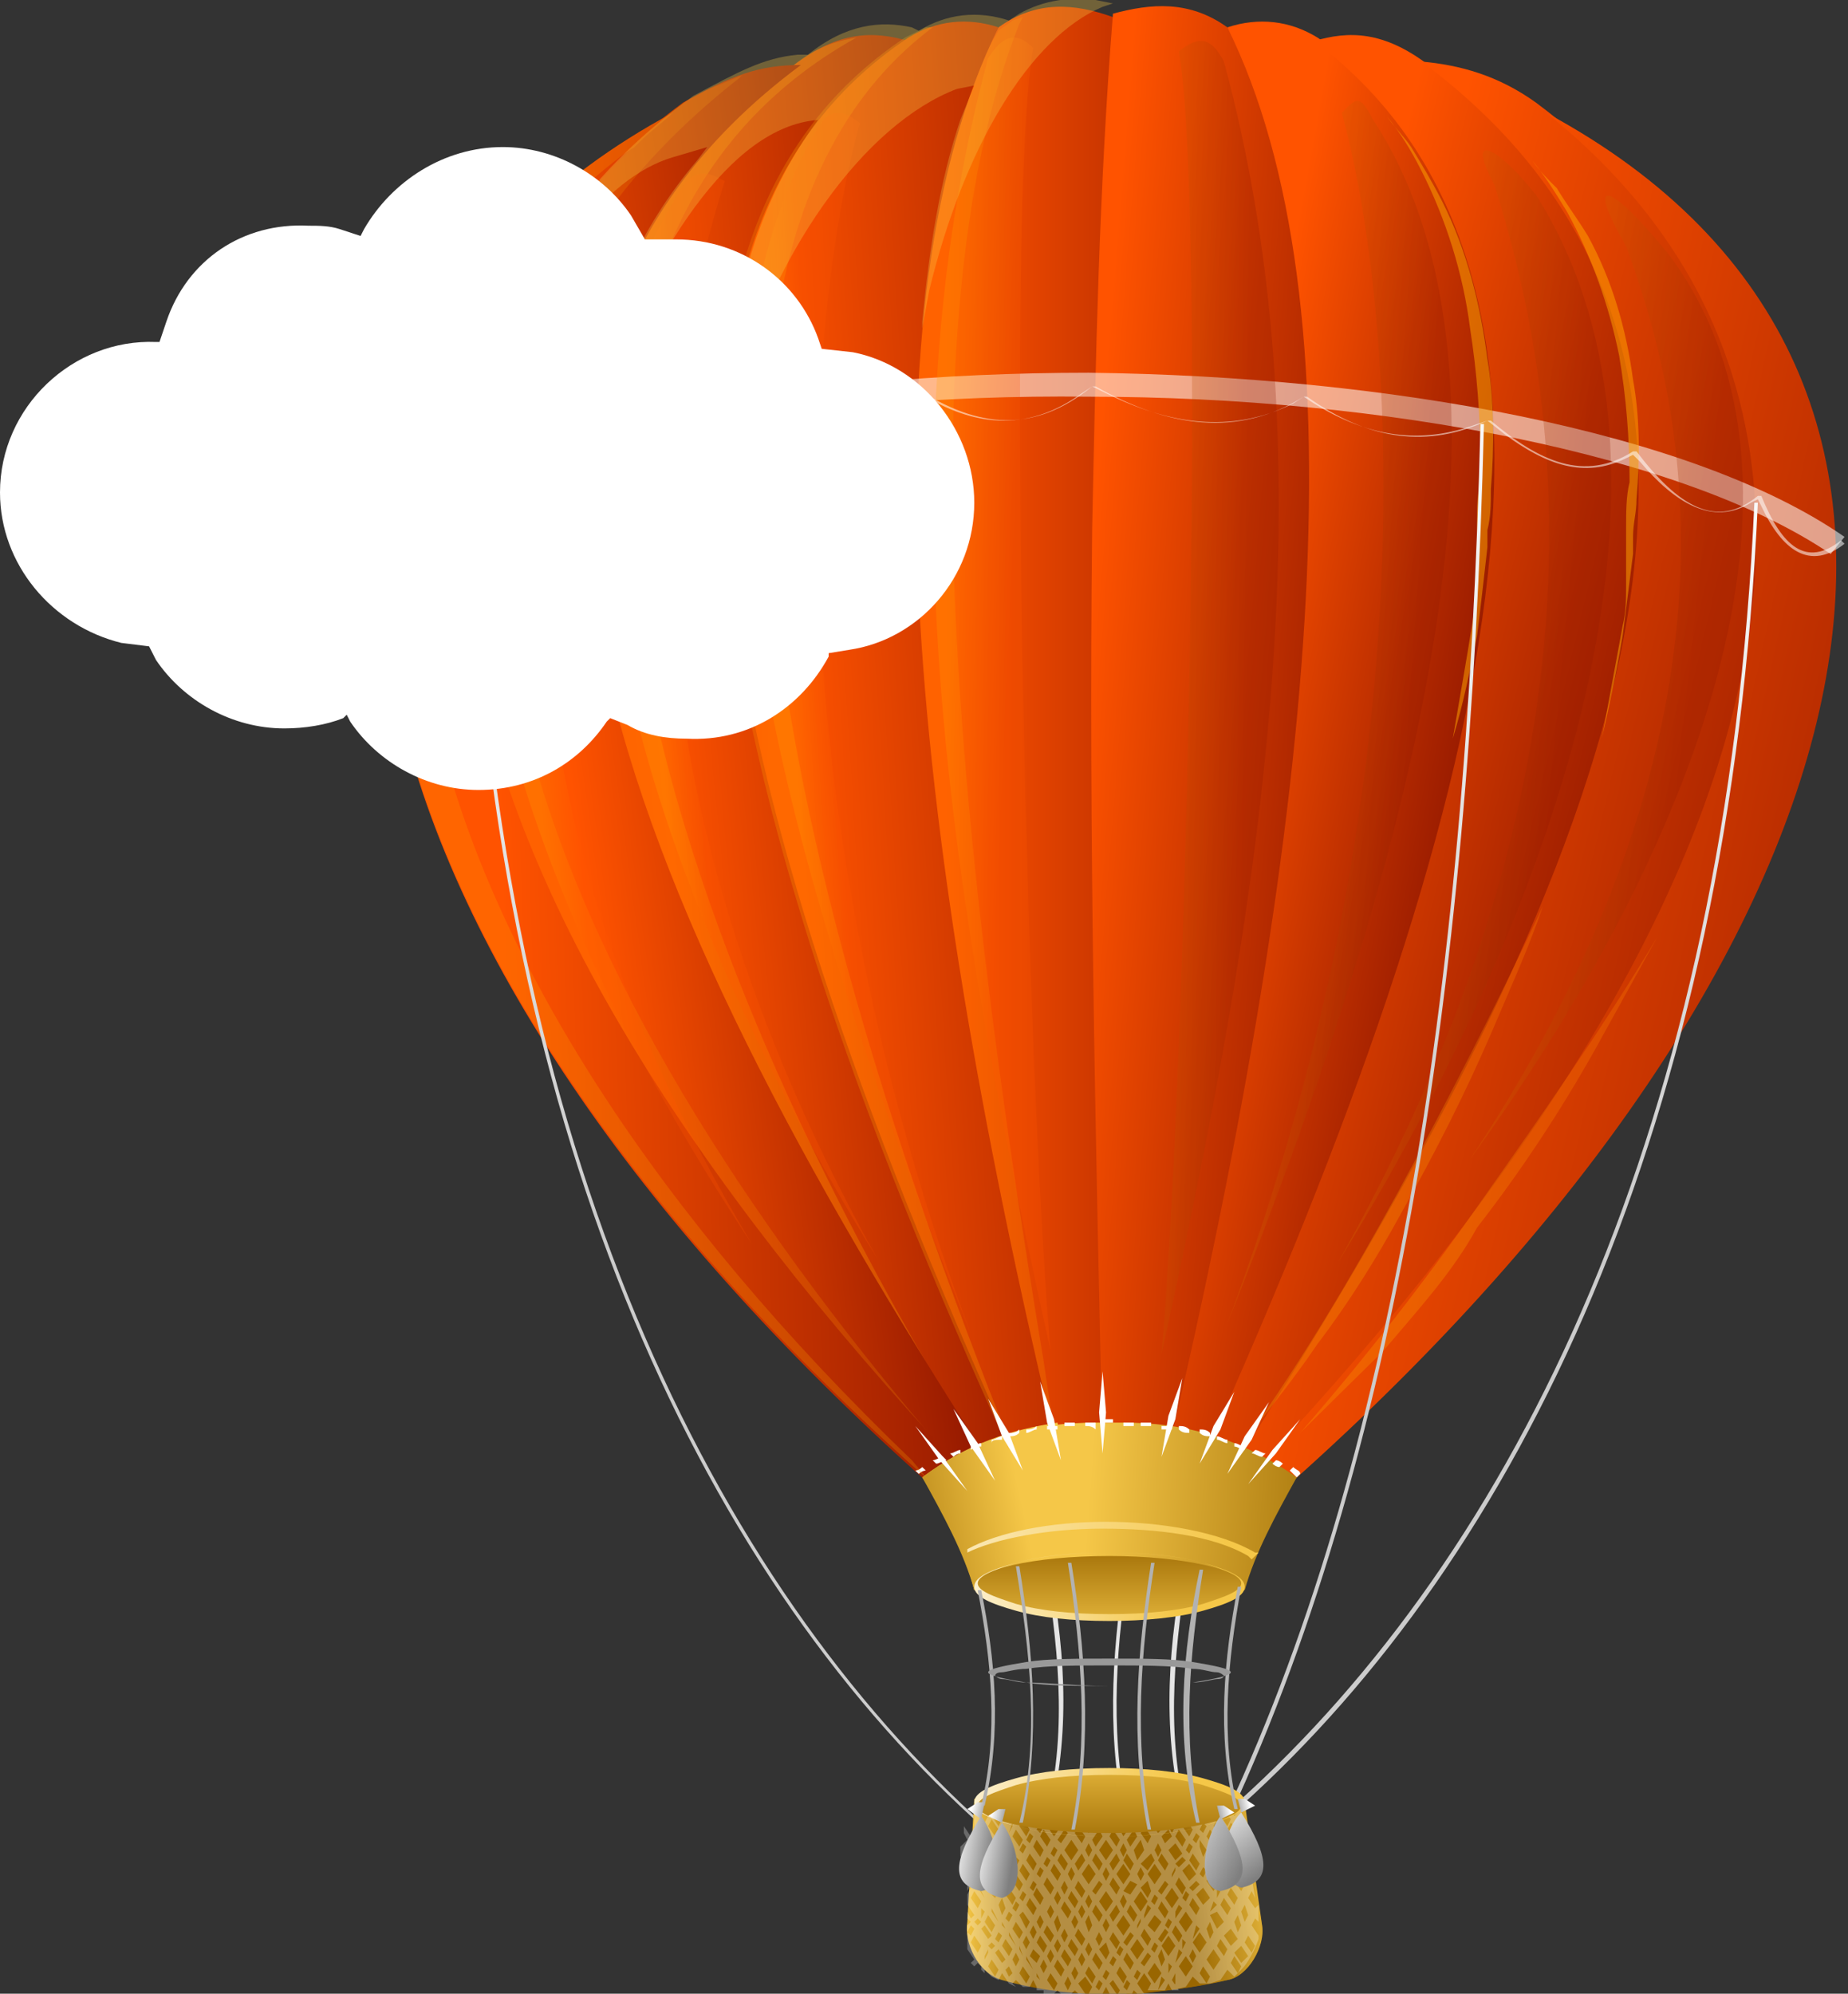 <svg xmlns="http://www.w3.org/2000/svg" width="89" height="96" viewBox="0 0 89 96" fill="none"><rect x="0" y="0" width="89" height="96" fill="#333333" stroke="none"/><path d="M54.102 87.273H54.269C53.434 83.156 53.768 79.04 54.436 74.923H54.269C53.601 79.04 53.267 83.156 54.102 87.273Z" fill="#E5E5E5"></path><path d="M50.595 87.273H50.428C51.43 83.156 50.929 79.04 50.261 74.923H50.428C51.263 79.04 51.597 83.156 50.595 87.273Z" fill="#E5E5E5"></path><path d="M56.94 87.273H57.107C56.105 83.156 56.606 79.04 57.274 74.923H57.107C56.272 79.04 55.938 83.156 56.94 87.273Z" fill="#E5E5E5"></path><path d="M48.925 69.818L47.422 70.477C25.882 38.861 19.203 14.655 38.239 3.129C40.409 1.482 42.079 1.482 43.749 1.976C28.554 13.338 35.4 39.355 48.925 69.818Z" fill="url(#paint0_linear_5372_10344)"></path><path d="M47.422 70.477C25.882 38.861 19.203 14.655 38.239 3.129C39.241 2.305 40.242 1.976 41.244 1.811C24.045 11.362 27.552 38.202 47.422 70.312V70.477Z" fill="url(#paint1_linear_5372_10344)" fill-opacity="0.263"></path><path d="M38.572 3.129C19.036 17.619 29.889 42.813 47.589 70.312L46.086 70.806C28.052 52.364 8.516 23.053 32.895 4.94C35.233 3.623 36.568 3.129 38.572 3.129Z" fill="url(#paint2_linear_5372_10344)"></path><path d="M46.086 70.806C28.052 52.364 8.516 23.053 32.895 4.94C33.563 4.611 34.064 4.281 34.565 4.117L35.733 3.623L35.567 3.787C12.69 21.736 28.553 50.223 45.418 69.818L46.086 70.806Z" fill="#FFA300" fill-opacity="0.18"></path><path d="M32.394 5.434C15.529 18.936 19.536 42.154 46.253 70.641L44.583 71.3C16.531 46.271 8.85 18.113 32.394 5.434Z" fill="url(#paint3_linear_5372_10344)"></path><path d="M48.09 1.317C39.741 15.149 44.583 41.825 50.761 69.653H54.101L53.6 0.823C51.763 0.165 49.926 1.57654e-05 48.09 1.317Z" fill="url(#paint4_linear_5372_10344)"></path><path d="M50.762 69.818C44.417 41.825 39.741 15.314 48.09 1.482C48.257 1.317 48.591 1.153 48.758 0.988L49.259 0.823L49.092 1.153C43.582 14.985 45.919 39.355 50.261 65.537L50.929 69.983L50.762 69.818Z" fill="#FFA300" fill-opacity="0.2"></path><path d="M50.929 69.818H48.758C33.897 37.214 28.888 11.691 43.749 1.811C45.085 0.988 46.588 0.823 48.09 1.317C41.578 14.491 43.415 38.532 50.929 69.818Z" fill="url(#paint5_linear_5372_10344)"></path><path d="M59.11 1.317C67.459 15.149 62.617 41.825 56.439 69.653H53.099C52.765 54.998 52.431 40.343 52.598 25.523C52.765 17.29 52.932 9.057 53.6 0.659C55.437 0.165 57.273 -1.04904e-05 59.11 1.317Z" fill="url(#paint6_linear_5372_10344)"></path><path d="M56.273 69.818H58.443C73.304 37.379 78.314 11.856 63.453 1.811C62.117 0.988 60.614 0.823 59.111 1.317C65.623 14.491 63.62 38.532 56.273 69.818Z" fill="url(#paint7_linear_5372_10344)"></path><path d="M58.108 69.818L59.611 70.477C81.319 38.861 87.831 14.655 68.795 3.129C66.624 1.482 64.954 1.482 63.285 1.976C78.48 13.338 71.801 39.355 58.108 69.818Z" fill="url(#paint8_linear_5372_10344)"></path><path d="M68.461 2.964C87.998 17.455 77.311 42.648 59.611 70.312L60.947 70.806C79.148 52.364 98.184 23.053 73.972 4.94C72.135 3.623 70.298 3.129 68.461 2.964Z" fill="url(#paint9_linear_5372_10344)"></path><path d="M74.473 5.434C91.338 18.936 87.33 42.154 60.613 70.641L62.283 71.3C90.336 46.271 98.017 18.113 74.473 5.434Z" fill="url(#paint10_linear_5372_10344)"></path><path d="M46.922 76.57C46.421 74.594 45.586 72.947 44.417 71.135C47.089 69.159 49.927 68.501 52.766 68.501H53.434H54.102C56.94 68.501 59.612 69.159 62.451 71.135C61.449 72.947 60.447 74.758 59.946 76.57C58.109 75.746 56.44 75.417 54.603 75.252H54.102H53.434H52.766H52.265C50.428 75.252 48.758 75.746 46.922 76.57Z" fill="url(#paint11_linear_5372_10344)"></path><path d="M50.929 68.501C48.758 68.83 46.588 69.489 44.417 71.135C45.419 72.947 46.421 74.758 46.922 76.57C48.758 75.746 50.428 75.417 52.265 75.252L50.929 68.501Z" fill="url(#paint12_linear_5372_10344)"></path><path d="M53.433 74.923C56.94 74.923 59.945 75.582 59.945 76.405C59.945 77.228 57.107 77.887 53.433 77.887C49.926 77.887 46.921 77.228 46.921 76.405C46.921 75.582 49.76 74.923 53.433 74.923Z" fill="url(#paint13_linear_5372_10344)"></path><path d="M62.451 71.135C62.284 70.971 62.284 70.971 62.117 70.806L62.284 70.641C62.451 70.806 62.618 70.806 62.618 70.971L62.451 71.135ZM44.25 70.971L44.083 70.806C44.25 70.806 44.417 70.641 44.417 70.641L44.584 70.806C44.584 70.806 44.417 70.806 44.25 70.971ZM61.616 70.641C61.449 70.641 61.282 70.477 61.282 70.477L61.449 70.312C61.616 70.312 61.783 70.477 61.783 70.477L61.616 70.641ZM45.085 70.477L44.918 70.312C45.085 70.312 45.252 70.147 45.419 70.147L45.586 70.312C45.419 70.312 45.252 70.477 45.085 70.477ZM60.781 70.147C60.614 70.147 60.447 69.983 60.28 69.983L60.447 69.818C60.614 69.818 60.781 69.983 60.948 69.983L60.781 70.147ZM45.92 70.147L45.753 69.983C45.92 69.983 46.087 69.818 46.254 69.818V69.983C46.254 69.983 46.087 69.983 45.92 70.147ZM59.946 69.818C59.779 69.818 59.612 69.653 59.445 69.653V69.489C59.612 69.489 59.779 69.653 59.946 69.653V69.818ZM46.755 69.818V69.653C46.922 69.653 47.089 69.489 47.256 69.489V69.653C47.089 69.653 46.922 69.653 46.755 69.818ZM59.111 69.489C58.944 69.489 58.777 69.324 58.61 69.324V69.159C58.777 69.159 58.944 69.324 59.111 69.324V69.489ZM47.757 69.489V69.324C47.923 69.324 48.09 69.159 48.258 69.159V69.324C47.923 69.324 47.757 69.324 47.757 69.489ZM58.276 69.159C58.109 69.159 57.942 69.159 57.775 68.995V68.83C57.942 68.83 58.109 68.83 58.276 68.995V69.159ZM48.592 69.159V68.995C48.758 68.995 48.925 68.995 49.092 68.83V68.995C48.925 69.159 48.758 69.159 48.592 69.159ZM57.274 68.995C57.107 68.995 56.94 68.995 56.773 68.83V68.665C56.94 68.665 57.107 68.665 57.274 68.83V68.995ZM49.426 68.995V68.83C49.593 68.83 49.76 68.83 49.927 68.665V68.83C49.76 68.83 49.593 68.995 49.426 68.995ZM56.44 68.83C56.273 68.83 56.105 68.83 55.938 68.83V68.665C56.105 68.665 56.273 68.665 56.44 68.665V68.83ZM50.428 68.83V68.665C50.595 68.665 50.762 68.665 50.929 68.665V68.83C50.762 68.83 50.595 68.83 50.428 68.83ZM55.438 68.665C55.271 68.665 55.104 68.665 54.937 68.665V68.501C55.104 68.501 55.271 68.501 55.438 68.501V68.665ZM51.263 68.665V68.501C51.43 68.501 51.597 68.501 51.764 68.501V68.665C51.597 68.665 51.43 68.665 51.263 68.665ZM54.603 68.665C54.436 68.665 54.269 68.665 54.102 68.665V68.501C54.269 68.501 54.436 68.501 54.603 68.501V68.665ZM52.265 68.665V68.501C52.432 68.501 52.599 68.501 52.766 68.501V68.83C52.599 68.665 52.432 68.665 52.265 68.665ZM53.601 68.501C53.434 68.501 53.267 68.501 53.1 68.501V68.336C53.267 68.336 53.434 68.336 53.601 68.336V68.501Z" fill="white"></path><path d="M44.751 71.3C16.531 46.271 8.85 18.113 32.394 5.434C31.893 5.928 31.392 6.257 30.891 6.751L30.558 7.081L30.056 7.41C12.19 20.913 19.37 46.765 43.916 70.312L44.751 71.3Z" fill="#FFA300" fill-opacity="0.235"></path><path d="M48.591 69.818C33.73 37.214 28.721 11.691 43.582 1.811C43.916 1.647 44.25 1.482 44.584 1.317H44.918C32.394 10.703 35.4 36.062 48.257 68.501L48.591 69.818Z" fill="url(#paint14_linear_5372_10344)" fill-opacity="0.263"></path><path d="M52.432 19.101C38.072 18.936 24.379 21.571 19.036 26.84L18.201 26.017C24.045 20.419 38.239 17.948 52.432 17.948C66.792 18.113 81.486 20.748 88.833 25.852L88.165 26.676C81.152 21.901 66.625 19.101 52.432 19.101Z" fill="white" fill-opacity="0.545"></path><path d="M58.944 2.964C64.287 22.724 60.614 43.966 55.938 65.207C57.107 51.87 58.109 10.045 56.773 2.47C57.608 1.811 58.276 1.647 58.944 2.964Z" fill="url(#paint15_linear_5372_10344)" fill-opacity="0.235"></path><path d="M66.124 5.763C74.472 18.442 67.626 42.484 59.11 63.726C68.795 37.873 67.292 15.149 64.621 5.434C65.289 4.775 65.456 4.446 66.124 5.763Z" fill="url(#paint16_linear_5372_10344)" fill-opacity="0.235"></path><path d="M73.972 9.386C81.82 21.736 76.143 41.825 64.454 60.762C78.647 35.568 74.64 17.455 71.968 8.892C70.465 6.093 72.302 7.245 73.972 9.386Z" fill="url(#paint17_linear_5372_10344)" fill-opacity="0.235"></path><path d="M80.317 12.185C88.165 22.559 82.487 39.684 70.799 55.822C84.992 34.415 80.985 19.101 78.313 11.856C76.309 8.398 77.478 8.727 80.317 12.185Z" fill="url(#paint18_linear_5372_10344)" fill-opacity="0.235"></path><path d="M47.589 2.799C42.245 22.559 45.919 43.801 50.594 65.043C49.425 51.705 48.424 9.88 49.759 2.305C49.092 1.647 48.424 1.482 47.589 2.799Z" fill="url(#paint19_linear_5372_10344)" fill-opacity="0.235"></path><path d="M39.24 6.422C31.392 20.419 38.239 42.978 46.755 64.22C37.07 38.367 38.739 15.643 41.411 5.928C40.576 5.269 39.908 5.105 39.24 6.422Z" fill="url(#paint20_linear_5372_10344)" fill-opacity="0.235"></path><path d="M32.728 9.221C24.88 21.571 30.557 41.66 42.246 60.597C28.22 35.403 32.227 17.29 34.899 8.727C34.064 8.233 33.396 8.069 32.728 9.221Z" fill="url(#paint21_linear_5372_10344)" fill-opacity="0.235"></path><path d="M26.716 12.35C18.868 23.712 24.546 42.319 36.234 59.938C22.208 36.556 26.215 19.76 28.887 11.856C28.219 11.362 27.384 11.197 26.716 12.35Z" fill="url(#paint22_linear_5372_10344)" fill-opacity="0.235"></path><path d="M62.617 68.995C65.623 65.537 68.462 61.914 71.133 58.127C74.139 53.846 77.144 49.564 79.816 45.118C78.814 46.93 77.812 48.741 76.81 50.552C75.141 53.516 73.304 56.316 71.133 59.115C69.964 61.256 68.294 63.067 66.625 65.043C65.289 66.36 63.953 67.677 62.617 68.995Z" fill="url(#paint23_linear_5372_10344)" fill-opacity="0.282"></path><path d="M60.112 69.159C62.784 65.372 65.122 61.42 67.292 57.468C69.797 52.858 72.135 48.247 74.306 43.636C73.638 45.612 72.803 47.424 71.968 49.4C70.632 52.528 69.129 55.492 67.459 58.456C66.29 60.597 64.955 62.738 63.452 64.713C62.45 66.195 61.281 67.677 60.112 69.159Z" fill="url(#paint24_linear_5372_10344)" fill-opacity="0.282"></path><path d="M53.1 69.983L52.933 68.007L53.1 66.031L53.267 68.007L53.1 69.983Z" fill="white"></path><path d="M51.096 70.312L50.428 68.501L50.094 66.525L50.762 68.336L51.096 70.312Z" fill="white"></path><path d="M49.259 70.806L48.257 69.159L47.589 67.348L48.591 68.995L49.259 70.806Z" fill="white"></path><path d="M47.923 71.3L46.754 69.653L45.919 67.842L47.088 69.489L47.923 71.3Z" fill="white"></path><path d="M46.588 71.794L45.252 70.312L44.083 68.665L45.419 70.147L46.588 71.794Z" fill="white"></path><path d="M55.938 70.147L56.272 68.171L56.94 66.36L56.606 68.336L55.938 70.147Z" fill="white"></path><path d="M57.774 70.477L58.442 68.665L59.444 67.019L58.776 68.83L57.774 70.477Z" fill="white"></path><path d="M59.11 70.971L59.945 69.159L61.114 67.513L60.279 69.324L59.11 70.971Z" fill="white"></path><path d="M60.112 71.465L61.281 69.818L62.617 68.336L61.448 69.983L60.112 71.465Z" fill="white"></path><path d="M69.965 35.568C70.299 33.592 70.632 31.78 70.966 29.64C71.133 28.981 71.133 28.158 71.133 27.499C71.133 27.17 71.133 27.005 71.133 26.676C71.133 26.511 71.133 26.511 71.133 26.346C71.133 26.346 71.133 26.346 71.133 26.182C71.133 26.017 71.133 25.688 71.133 25.523C71.133 25.194 71.133 24.864 71.133 24.7C71.133 23.877 71.3 23.053 71.3 22.395C71.3 20.089 71.133 17.948 70.799 15.808C70.466 13.173 69.631 10.539 68.462 8.233C67.961 7.245 67.46 6.422 66.792 5.599C67.126 6.093 67.627 6.587 67.961 7.081C68.462 7.904 68.963 8.727 69.464 9.715C70.632 12.021 71.3 14.655 71.634 17.29C71.968 19.266 71.968 21.571 71.801 23.547C71.801 24.206 71.801 24.864 71.634 25.523C71.634 25.688 71.634 25.688 71.634 25.852C71.634 26.017 71.634 26.017 71.634 26.182V26.346C71.467 27.828 71.3 29.311 71.133 30.628C70.799 32.275 70.466 33.921 69.965 35.568Z" fill="#FFA300" fill-opacity="0.525"></path><path d="M77.144 35.568C77.478 33.756 77.812 31.945 78.146 30.134C78.313 29.475 78.313 28.817 78.313 28.158C78.313 27.993 78.313 27.664 78.313 27.334C78.313 27.17 78.313 27.17 78.313 27.005C78.313 27.005 78.313 27.005 78.313 26.84C78.313 26.676 78.313 26.511 78.313 26.182C78.313 25.852 78.313 25.688 78.313 25.358C78.313 24.7 78.313 23.877 78.48 23.218C78.48 21.077 78.313 19.101 77.979 17.125C77.478 14.655 76.643 12.35 75.475 10.209C74.974 9.386 74.473 8.563 73.805 7.739C74.139 8.233 74.64 8.727 74.974 9.057C75.475 9.88 75.975 10.539 76.476 11.362C77.645 13.503 78.313 15.808 78.647 18.278C78.981 20.089 78.981 22.065 78.814 24.041C78.814 24.7 78.647 25.194 78.647 25.852C78.647 26.017 78.647 26.017 78.647 26.182C78.647 26.182 78.647 26.346 78.647 26.511V26.676C78.48 27.993 78.313 29.311 78.146 30.628C77.812 32.604 77.478 34.086 77.144 35.568Z" fill="#FFA300" fill-opacity="0.525"></path><path d="M60.279 75.088L60.112 74.923C58.442 73.935 55.771 73.606 53.099 73.606C50.427 73.606 47.923 74.1 46.587 74.758V74.594C48.09 73.77 50.594 73.276 53.266 73.276C55.938 73.276 58.776 73.77 60.446 74.758H60.613L60.279 75.088Z" fill="url(#paint25_linear_5372_10344)"></path><path d="M53.433 78.052C51.596 78.052 50.093 77.887 48.925 77.558C47.756 77.228 46.921 76.899 46.921 76.405C46.921 75.911 47.756 75.582 48.925 75.252C50.093 74.923 51.763 74.758 53.433 74.758C55.27 74.758 56.773 74.923 57.941 75.252C59.11 75.582 59.945 75.911 59.945 76.405C59.945 76.899 59.11 77.228 57.941 77.558C56.773 77.887 55.103 78.052 53.433 78.052ZM53.433 77.722C55.27 77.722 56.773 77.558 57.941 77.228C58.443 77.064 58.943 76.899 59.277 76.734C59.611 76.57 59.778 76.405 59.778 76.24C59.778 76.076 59.611 75.911 59.277 75.746C58.943 75.582 58.443 75.417 57.941 75.252C56.773 74.923 55.103 74.758 53.433 74.758C51.596 74.758 50.093 74.923 48.925 75.252C48.424 75.417 47.923 75.582 47.589 75.746C47.255 75.911 47.088 76.076 47.088 76.24C47.088 76.405 47.255 76.57 47.589 76.734C47.923 76.899 48.424 77.064 48.925 77.228C50.093 77.558 51.596 77.722 53.433 77.722Z" fill="url(#paint26_linear_5372_10344)"></path><path d="M19.704 27.005C19.203 27.005 18.702 26.84 18.368 26.346L18.535 26.182C19.203 26.84 19.871 26.84 20.372 26.511C21.04 26.017 21.708 25.029 22.376 23.547H22.543C24.379 25.523 26.049 24.535 27.886 21.407H28.053C30.892 23.712 32.895 22.559 34.732 19.924H34.899C37.571 22.724 40.743 21.571 44.083 18.772H44.25C47.089 20.583 49.76 20.913 52.599 18.607H52.766C56.273 20.583 59.612 21.077 62.785 19.101H62.952C65.957 21.242 68.796 21.571 71.635 20.254H71.802C74.139 22.23 76.31 23.218 78.648 21.736H78.815C80.818 24.37 82.655 25.523 84.659 23.877H84.826C85.828 26.346 86.997 27.334 88.666 26.017L88.834 26.182C87.164 27.499 85.828 26.511 84.826 24.37L84.659 24.041L84.325 24.206C82.488 25.358 80.651 24.206 78.982 22.23L78.648 21.901L78.314 22.065C76.31 23.053 74.473 22.395 72.469 20.913L71.635 20.254L71.134 20.419C68.462 21.407 65.957 21.077 63.286 19.43L62.785 19.101L62.284 19.43C59.278 20.913 56.273 20.419 53.267 18.936L52.599 18.607L52.098 18.936C49.593 20.748 47.089 20.583 44.584 19.101L44.083 18.772L43.582 19.266C40.576 21.571 37.738 22.559 35.233 20.419L34.732 20.089L34.398 20.419C32.728 22.559 30.892 23.712 28.22 21.901V21.736L27.886 22.23C26.216 24.7 24.546 25.688 22.877 24.206L22.71 24.041L22.543 24.37C21.875 25.523 21.374 26.511 20.706 26.84C20.205 27.005 20.038 27.005 19.704 27.005Z" fill="white" fill-opacity="0.545"></path><path d="M46.921 87.602C33.563 75.417 23.544 54.175 22.542 23.547H22.709C23.711 54.175 33.73 75.252 46.921 87.437V87.602Z" fill="url(#paint27_linear_5372_10344)"></path><path d="M59.778 86.943C73.137 74.923 83.322 54.175 84.658 24.206H84.491C83.155 54.175 72.97 74.758 59.611 86.779L59.778 86.943Z" fill="url(#paint28_linear_5372_10344)"></path><path d="M58.442 89.084L58.275 88.919C66.958 71.465 70.632 47.753 71.3 20.419H71.467C70.799 47.753 67.125 71.465 58.442 89.084Z" fill="url(#paint29_linear_5372_10344)"></path><path d="M59.778 86.779L46.921 86.614L46.587 92.542C46.42 93.53 47.088 95.012 48.257 95.341C51.763 96.329 55.27 96.165 59.11 95.341C60.112 95.177 60.947 93.695 60.78 92.707L59.778 86.779Z" fill="url(#paint30_linear_5372_10344)"></path><path d="M54.269 96V86.779H59.946L60.781 92.707C60.948 93.695 60.113 95.177 59.111 95.341C57.775 95.671 56.272 95.835 54.937 96H54.269Z" fill="url(#paint31_linear_5372_10344)"></path><path d="M53.433 96L53.266 95.671L53.099 96H52.765H52.431L52.598 95.671L52.264 95.177L51.93 95.506L52.264 96H52.097H51.93L51.763 95.835L51.596 96H51.095L50.928 95.835L50.761 96H50.594H50.26V95.506V95.671L50.427 95.835H49.926V95.671L49.76 95.341L49.593 95.671H49.259L48.925 95.341L48.758 95.506L48.925 95.671L48.591 95.506L48.257 95.012L48.09 95.341L47.756 95.177L47.589 95.012L47.422 94.847V95.012L47.255 94.847V94.683L47.088 94.518L46.921 94.683L46.754 94.518L46.921 94.353L46.587 93.859V93.365C46.587 93.201 46.587 93.036 46.587 92.871V92.707L46.754 92.542L46.587 92.377V92.048L46.754 92.377L46.921 92.213L46.587 91.719V91.225L46.754 90.895V90.731L46.587 91.06V90.401V90.237L46.42 90.072V89.743L46.587 90.072L46.754 89.743L46.42 89.249L46.253 89.413V88.919L46.587 88.59L46.42 88.261V87.931L46.754 88.425L46.921 88.096V87.273L47.088 87.108L47.422 87.767L47.589 87.437L47.255 87.108L47.422 86.943L47.589 87.273L47.923 86.779H48.257L47.756 87.437L48.09 87.931L48.257 87.602V87.273L48.424 87.108L48.591 87.437L48.758 87.108L48.591 86.943L48.758 86.779H49.092L48.925 87.108V87.273L49.259 86.943H49.593L49.425 87.273L49.76 87.767L49.926 87.437L49.593 86.943L49.76 86.779L50.093 87.108L50.427 86.614H50.761L50.928 86.779L51.095 86.614H51.429L51.095 87.108L51.429 87.602L51.596 87.273L51.262 86.779L51.429 86.614L51.596 86.943L51.763 86.614H52.097L52.264 86.779L52.431 86.614H52.932L53.099 86.943L53.266 86.614H53.767L53.934 86.779L54.101 86.614H54.602L54.769 86.943L54.936 86.614H55.27L55.437 86.779L55.604 86.614H56.105L56.272 86.943L56.439 86.614H56.773L56.94 86.943L57.107 86.614H57.441L57.775 87.108L57.941 86.779L57.775 86.614H58.108H58.442L58.275 86.779L58.442 86.943L58.609 86.614V86.449H58.943V86.614L59.277 87.108L59.611 86.449V86.779L59.277 87.273L59.444 87.437L59.778 87.108V87.437L59.611 87.767L59.778 88.096V88.59L59.945 89.249L60.112 89.413L60.279 89.249V89.578V89.743V90.237L59.945 89.743L59.778 90.072L60.112 90.566L60.279 90.401L60.446 91.389L60.279 91.06L60.112 91.389L60.446 91.883L60.613 91.719V92.048V92.542L60.446 92.377L60.279 92.707L60.613 93.201V93.365C60.446 93.859 60.112 94.518 59.778 94.847L59.611 95.012L59.778 94.683L59.444 94.189L59.277 94.518L59.611 95.012L59.444 95.177L59.11 94.847L58.776 95.341L58.275 95.506H57.775L57.441 95.177L57.107 95.671L56.439 95.835L56.606 95.506V95.012L56.439 95.341L56.773 95.835H56.439L56.272 95.506L56.105 95.835H55.604H55.27L55.437 95.506L55.103 95.012L54.769 95.506L55.103 96H54.769L54.602 95.835L54.435 96.165H54.101H53.767L53.934 95.835L53.6 95.341L53.433 95.506L53.767 96H53.433ZM52.932 95.835L53.099 95.506L52.932 95.341L52.765 95.671L52.932 95.835ZM54.268 95.835L54.435 95.506L54.268 95.341L54.101 95.671L54.268 95.835ZM51.429 95.835L51.596 95.506L51.429 95.177L51.262 95.506L51.429 95.835ZM55.771 95.835L56.105 95.341L55.938 95.177L55.771 95.835ZM50.761 95.835L50.928 95.506L50.594 95.012L50.427 95.341L50.761 95.835ZM54.101 95.506L54.268 95.177L53.934 94.683L53.767 95.012L54.101 95.506ZM52.598 95.506L52.765 95.177L52.431 94.683L52.264 95.012L52.598 95.506ZM55.604 95.506L55.938 95.012L55.604 94.518L55.27 95.012L55.604 95.506ZM49.425 95.506L49.593 95.177L49.259 94.683L49.092 95.012L49.425 95.506ZM58.108 95.506L58.275 95.177L57.941 94.683L57.775 95.012L58.108 95.506ZM50.093 95.341L49.926 95.012V95.177L50.093 95.341ZM53.266 95.341L53.433 95.012L53.266 94.847L53.099 95.177L53.266 95.341ZM51.763 95.341L51.93 95.012L51.763 94.683L51.596 95.012L51.763 95.341ZM54.769 95.341L54.936 95.012L54.769 94.847L54.602 95.177L54.769 95.341ZM51.095 95.177L51.262 94.847L50.928 94.353L50.761 94.683L51.095 95.177ZM57.107 95.177L57.441 94.683L57.107 94.189L56.773 94.683L57.107 95.177ZM48.591 95.177L48.758 95.012L48.591 94.683L48.424 94.847L48.591 95.177ZM47.923 95.177L48.09 94.847L47.756 94.353L47.589 94.683L47.923 95.177ZM50.26 95.012L50.427 94.683L50.26 94.353L50.093 94.683L50.26 95.012ZM56.272 95.012L56.439 94.683L56.272 94.518V95.012ZM49.76 94.847L49.425 94.189V94.353L49.76 94.847ZM58.442 94.847L58.776 94.353L58.442 93.859L58.108 94.353L58.442 94.847ZM54.435 94.847L54.602 94.518L54.268 94.024L54.101 94.353L54.435 94.847ZM52.932 94.847L53.099 94.518L52.765 94.024L52.598 94.353L52.932 94.847ZM53.6 94.683L53.767 94.353L53.6 94.189L53.433 94.518L53.6 94.683ZM52.097 94.683L52.264 94.353L52.097 94.024L51.93 94.353L52.097 94.683ZM55.103 94.683L55.437 94.189L55.27 94.024L54.936 94.518L55.103 94.683ZM48.925 94.683L49.092 94.353L48.925 94.024L48.758 94.353L48.925 94.683ZM51.429 94.683L51.596 94.353L51.262 93.859L51.095 94.189L51.429 94.683ZM55.938 94.683L56.105 94.353L55.938 93.859L55.771 94.189L55.938 94.683ZM57.441 94.518L57.608 94.189L57.441 93.859L57.274 94.189L57.441 94.518ZM49.926 94.518L50.093 94.189L49.76 93.859L49.593 94.189L49.926 94.518ZM48.257 94.518L48.424 94.353L48.09 93.859L47.923 94.024L48.257 94.518ZM59.778 94.518L60.112 94.189L59.778 93.695L59.444 94.024L59.778 94.518ZM50.594 94.518L50.761 94.189L50.594 93.859L50.427 94.189L50.594 94.518ZM56.606 94.518L56.94 94.024L56.773 93.859L56.606 94.518ZM47.422 94.353L47.589 94.024V93.859L47.422 94.189V94.353ZM53.266 94.353L53.433 94.024L53.266 93.53L52.932 93.859L53.266 94.353ZM54.769 94.353L55.103 93.859L54.769 93.365L54.435 93.859L54.769 94.353ZM49.259 94.189L49.092 93.695V93.859L49.259 94.189ZM51.763 94.189L51.93 93.859L51.596 93.365L51.429 93.695L51.763 94.189ZM56.272 94.189L56.606 93.695L56.272 93.201L55.938 93.695L56.272 94.189ZM52.431 94.189L52.598 93.859L52.431 93.53L52.264 93.859L52.431 94.189ZM53.934 94.189L54.101 93.859L53.934 93.695L53.767 94.024L53.934 94.189ZM58.943 94.189L59.11 93.859L58.776 93.365L58.609 93.695L58.943 94.189ZM48.591 94.189L48.758 93.859L48.424 93.365L48.257 93.695L48.591 94.189ZM50.26 94.024L50.427 93.695L50.093 93.201L49.926 93.53L50.26 94.024ZM57.775 94.024L58.108 93.53L57.775 93.036L57.441 93.53L57.775 94.024ZM50.928 94.024L51.095 93.695L50.928 93.365L50.761 93.695L50.928 94.024ZM55.604 94.024L55.771 93.695L55.604 93.53L55.437 93.859L55.604 94.024ZM47.088 94.024L47.255 93.695L46.921 93.201L46.754 93.53L47.088 94.024ZM60.279 94.024L60.446 93.695L60.112 93.201L59.945 93.53L60.279 94.024ZM49.425 93.859L49.593 93.53L49.425 93.201L49.259 93.53L49.425 93.859ZM56.94 93.859L57.107 93.53L56.94 93.365V93.859ZM47.756 93.859L47.923 93.695L47.756 93.53L47.589 93.695L47.756 93.859ZM53.767 93.859L53.934 93.53L53.6 93.036L53.433 93.365L53.767 93.859ZM52.932 93.695L53.099 93.365L52.932 93.036L52.765 93.365L52.932 93.695ZM54.268 93.695L54.602 93.201L54.435 93.036L54.101 93.53L54.268 93.695ZM52.097 93.695L52.264 93.365L51.93 92.871L51.763 93.201L52.097 93.695ZM55.27 93.695L55.437 93.365L55.103 92.871L54.936 93.201L55.27 93.695ZM48.925 93.695L48.591 93.036V93.201L48.925 93.695ZM59.277 93.695L59.611 93.365L59.277 92.871L58.943 93.201L59.277 93.695ZM50.594 93.53L50.761 93.201L50.427 92.707L50.26 93.036L50.594 93.53ZM56.773 93.53L56.94 93.201L56.606 92.707L56.439 93.036L56.773 93.53ZM51.262 93.53L51.429 93.201L51.262 92.871L51.095 93.201L51.262 93.53ZM55.938 93.53L56.272 93.036L56.105 92.871L55.771 93.365L55.938 93.53ZM48.09 93.53L48.257 93.201L48.09 93.036L47.923 93.365L48.09 93.53ZM47.589 93.365L47.756 93.201L47.422 92.707L47.255 92.871L47.589 93.365ZM49.76 93.365L49.926 93.036L49.76 92.707L49.593 93.036L49.76 93.365ZM57.441 93.365L57.775 92.871L57.608 92.707L57.441 93.365ZM49.092 93.365L49.259 93.036L48.925 92.542L48.758 92.871L49.092 93.365ZM58.275 93.365L58.442 93.036L58.275 92.542L58.108 92.871L58.275 93.365ZM54.101 93.201L54.435 92.707L54.101 92.213L53.767 92.707L54.101 93.201ZM46.754 93.201L46.921 92.871L46.754 92.707L46.587 93.036L46.754 93.201ZM52.431 93.036L52.598 92.707L52.431 92.213L52.264 92.542L52.431 93.036ZM55.604 93.036L55.938 92.542L55.604 92.213L55.27 92.707L55.604 93.036ZM53.266 93.036L53.433 92.707L53.266 92.377L53.099 92.707L53.266 93.036ZM59.611 93.036L59.778 92.707L59.611 92.213L59.444 92.542L59.611 93.036ZM47.756 93.036L47.923 92.707L47.589 92.213L47.422 92.542L47.756 93.036ZM50.928 93.036L51.095 92.707L50.928 92.213L50.761 92.542L50.928 93.036ZM57.107 93.036L57.441 92.542L57.107 92.048L56.773 92.542L57.107 93.036ZM51.763 92.871L51.93 92.542L51.763 92.213L51.596 92.542L51.763 92.871ZM54.769 92.871L54.936 92.542V92.377L54.769 92.707V92.871ZM48.424 92.871L48.257 92.542V92.707L48.424 92.871ZM50.093 92.871L50.26 92.542L50.093 92.213L49.926 92.542L50.093 92.871ZM56.272 92.871L56.439 92.542L56.272 92.377L56.105 92.707L56.272 92.871ZM49.425 92.871L49.593 92.542L49.259 92.048L49.092 92.213L49.425 92.871ZM58.609 92.871L58.943 92.542L58.609 92.048L58.275 92.213L58.609 92.871ZM47.088 92.707L47.255 92.542L47.088 92.377L46.921 92.542L47.088 92.707ZM48.591 92.542L48.758 92.213L48.591 92.048L48.424 92.377L48.591 92.542ZM53.6 92.542L53.934 92.048L53.767 91.719L53.433 92.213L53.6 92.542ZM52.932 92.542L53.099 92.213L52.765 91.719L52.598 92.048L52.932 92.542ZM54.602 92.542L54.769 92.213L54.435 91.719L54.268 92.048L54.602 92.542ZM48.09 92.542L47.756 91.883V92.048L48.09 92.542ZM59.945 92.542L60.112 92.213L59.945 91.719L59.778 92.048L59.945 92.542ZM51.429 92.377L51.596 92.048L51.262 91.554L51.095 91.883L51.429 92.377ZM56.105 92.377L56.272 92.048L55.938 91.554L55.771 91.883L56.105 92.377ZM52.097 92.377L52.264 92.048L52.097 91.719L51.93 92.048L52.097 92.377ZM55.103 92.377L55.437 91.883L55.27 91.719L55.103 92.213V92.377ZM47.255 92.377L47.422 92.048L47.255 91.883V92.213V92.377ZM50.594 92.377L50.761 92.048L50.594 91.719L50.427 92.048L50.594 92.377ZM56.606 92.377L56.94 91.883L56.773 91.719L56.606 92.048V92.377ZM49.76 92.213L49.926 91.883L49.593 91.389L49.425 91.719L49.76 92.213ZM57.608 92.213L57.775 91.883L57.441 91.389L57.274 91.719L57.608 92.213ZM48.257 92.213L48.424 91.883L48.257 91.389L48.09 91.719L48.257 92.213ZM59.11 92.213L59.277 91.883L58.943 91.389L58.776 91.719L59.11 92.213ZM48.925 92.048L49.092 91.719L48.925 91.554L48.758 91.883L48.925 92.048ZM58.275 92.048L58.609 91.719L58.442 91.554L58.275 92.048ZM53.266 92.048L53.6 91.554L53.266 91.06L52.932 91.554L53.266 92.048ZM54.936 92.048L55.27 91.554L54.936 91.06L54.602 91.554L54.936 92.048ZM47.088 91.883L47.255 91.554L46.921 91.06L46.754 91.389L47.088 91.883ZM51.763 91.883L51.93 91.554L51.596 91.06L51.429 91.389L51.763 91.883ZM56.439 91.883L56.773 91.389L56.439 90.895L56.105 91.389L56.439 91.883ZM52.431 91.883L52.598 91.554L52.431 91.225L52.264 91.554L52.431 91.883ZM54.101 91.883L54.268 91.554L54.101 91.225L53.934 91.554L54.101 91.883ZM47.589 91.719V91.389V91.554V91.719ZM50.928 91.719L51.095 91.389L50.928 91.06L50.761 91.389L50.928 91.719ZM55.604 91.719L55.771 91.389L55.604 91.225L55.437 91.554L55.604 91.719ZM50.093 91.719L50.26 91.389L49.926 90.895L49.76 91.225L50.093 91.719ZM57.941 91.719L58.275 91.389L57.941 90.895L57.608 91.225L57.941 91.719ZM48.758 91.719L48.925 91.389L48.591 90.895L48.424 91.225L48.758 91.719ZM59.444 91.719L59.611 91.389L59.277 90.895L59.11 91.225L59.444 91.719ZM49.259 91.554L49.425 91.225L49.259 91.06L49.092 91.389L49.259 91.554ZM57.107 91.554L57.274 91.225L57.107 91.06L56.94 91.389L57.107 91.554ZM47.923 91.389L48.09 91.06L47.923 90.895L47.756 91.225L47.923 91.389ZM58.609 91.389L58.776 91.06L58.609 90.895V91.389ZM47.422 91.389L47.088 90.731V90.895L47.422 91.389ZM52.097 91.389L52.264 91.06L51.93 90.566L51.763 90.895L52.097 91.389ZM55.27 91.389L55.437 91.06L55.27 90.566L54.936 90.895L55.27 91.389ZM52.765 91.225L53.099 90.731L52.932 90.566L52.598 91.06L52.765 91.225ZM54.435 91.225L54.769 90.731L54.435 90.566L54.101 91.06L54.435 91.225ZM53.767 91.225L53.934 90.895L53.6 90.401L53.433 90.731L53.767 91.225ZM51.262 91.225L51.429 90.895L51.262 90.566L51.095 90.895L51.262 91.225ZM55.938 91.225L56.272 90.731L56.105 90.566L55.771 91.06L55.938 91.225ZM56.94 91.225L57.107 90.895L56.773 90.401L56.606 90.731L56.94 91.225ZM50.594 91.225L50.761 90.895L50.427 90.401L50.26 90.731L50.594 91.225ZM49.092 91.06L49.259 90.731L48.925 90.237L48.758 90.566L49.092 91.06ZM58.442 91.06L58.609 90.731L58.275 90.237L58.108 90.566L58.442 91.06ZM47.589 91.06L47.756 90.731L47.422 90.237L47.255 90.566L47.589 91.06ZM59.778 91.06L59.945 90.731L59.611 90.237L59.444 90.566L59.778 91.06ZM49.76 91.06L49.926 90.731L49.76 90.566L49.593 90.895L49.76 91.06ZM57.441 91.06L57.775 90.731L57.608 90.566L57.274 90.895L57.441 91.06ZM48.257 90.895L48.424 90.566L48.257 90.401L48.09 90.731L48.257 90.895ZM58.943 90.895L59.11 90.566L58.943 90.401V90.895ZM52.431 90.731L52.765 90.237L52.431 89.743L52.097 90.237L52.431 90.731ZM55.604 90.731L55.938 90.237L55.604 89.743L55.27 90.237L55.604 90.731ZM54.101 90.731L54.435 90.237L54.101 89.743L53.767 90.237L54.101 90.731ZM50.928 90.566L51.095 90.237L50.761 89.743L50.594 90.072L50.928 90.566ZM57.274 90.566L57.608 90.237L57.274 89.743L56.94 90.072L57.274 90.566ZM51.596 90.566L51.763 90.237L51.596 89.907L51.429 90.237L51.596 90.566ZM54.936 90.566L55.103 90.237L54.936 89.907L54.769 90.237L54.936 90.566ZM49.425 90.566L49.593 90.237L49.259 89.743L49.092 90.072L49.425 90.566ZM58.776 90.566L58.943 90.237L58.609 89.743L58.442 90.072L58.776 90.566ZM53.266 90.566L53.433 90.237L53.266 89.907L53.099 90.237L53.266 90.566ZM47.923 90.566L48.09 90.237L47.756 89.743L47.589 90.072L47.923 90.566ZM50.093 90.401L50.26 90.072L50.093 89.907L49.926 90.237L50.093 90.401ZM56.439 90.401L56.606 90.072V89.907L56.439 90.237V90.401ZM48.591 90.401L48.758 90.072L48.591 89.907L48.424 90.237L48.591 90.401ZM57.941 90.401L58.108 90.072L57.941 89.907L57.775 90.237L57.941 90.401ZM47.088 90.401L47.255 90.072V89.907L47.088 90.401ZM59.277 90.401L59.444 90.072L59.277 89.907V90.401ZM51.93 90.072L52.264 89.578L52.097 89.249L51.763 89.743L51.93 90.072ZM55.27 90.072L55.604 89.578L55.437 89.249L54.936 89.743L55.27 90.072ZM54.435 90.072L54.602 89.743L54.268 89.249L54.101 89.578L54.435 90.072ZM52.932 90.072L53.099 89.743L52.765 89.249L52.598 89.578L52.932 90.072ZM51.262 90.072L51.429 89.743L51.095 89.249L50.928 89.578L51.262 90.072ZM56.105 90.072L56.272 89.743L55.938 89.249L55.771 89.578L56.105 90.072ZM53.6 90.072L53.934 89.578L53.767 89.249L53.433 89.743L53.6 90.072ZM48.257 90.072L48.424 89.743L48.257 89.249L48.09 89.578L48.257 90.072ZM59.11 90.072L59.277 89.743L58.943 89.249L58.776 89.578L59.11 90.072ZM49.76 90.072L49.926 89.743L49.593 89.249L49.425 89.578L49.76 90.072ZM57.608 90.072L57.775 89.743L57.441 89.249L57.274 89.578L57.608 90.072ZM50.427 89.907L50.594 89.578L50.427 89.413L50.26 89.743L50.427 89.907ZM56.773 89.907L57.107 89.578L56.94 89.413L56.606 89.743L56.773 89.907ZM48.925 89.907L49.092 89.578L48.925 89.413L48.758 89.743L48.925 89.907ZM58.275 89.907L58.442 89.578L58.275 89.413L58.108 89.743L58.275 89.907ZM47.589 89.907L47.756 89.578V89.413L47.589 89.907ZM59.778 89.907L59.945 89.578L59.778 89.413V89.907ZM53.266 89.578L53.6 89.084L53.266 88.59L52.932 89.084L53.266 89.578ZM54.769 89.578L55.103 89.084L54.936 88.59L54.602 89.084L54.769 89.578ZM51.596 89.578L51.93 89.084L51.596 88.59L51.262 89.084L51.596 89.578ZM56.606 89.578L56.94 89.249L56.606 88.755L56.272 89.084L56.606 89.578ZM47.255 89.578L47.422 89.249L47.088 88.755L46.921 89.084L47.255 89.578ZM48.591 89.413L48.758 89.084L48.424 88.59V88.919L48.591 89.413ZM59.444 89.413L59.611 89.084L59.277 88.59L59.11 88.919L59.444 89.413ZM50.093 89.413L50.26 89.084L49.926 88.59L49.76 88.919L50.093 89.413ZM57.941 89.413L58.108 89.084L57.775 88.59V88.919L57.941 89.413ZM52.431 89.413L52.598 89.084L52.431 88.755L52.264 89.084L52.431 89.413ZM54.101 89.413L54.268 89.084L54.101 88.755L53.934 89.084L54.101 89.413ZM50.761 89.413L50.928 89.084L50.761 88.919L50.594 89.249L50.761 89.413ZM55.771 89.413L55.938 89.084L55.771 88.755L55.604 89.084L55.771 89.413ZM47.923 89.249L48.09 88.919V88.755L47.923 89.249ZM58.609 89.249L58.776 88.919L58.609 88.755L58.442 89.084L58.609 89.249ZM49.259 89.249L49.425 88.919L49.259 88.755L49.092 89.084L49.259 89.249ZM57.274 89.249L57.441 88.919L57.274 88.755L57.107 89.084L57.274 89.249ZM47.589 89.084L47.756 88.755L47.422 88.261L47.255 88.59L47.589 89.084ZM59.778 89.084L59.945 88.755L59.611 88.261L59.444 88.59L59.778 89.084ZM49.092 88.919L49.259 88.59L48.925 88.096L48.758 88.425L49.092 88.919ZM58.442 88.919L58.609 88.59L58.275 88.096L58.108 88.425L58.442 88.919ZM50.427 88.919L50.594 88.59L50.26 88.096L50.093 88.425L50.427 88.919ZM56.94 88.919L57.107 88.59L56.773 88.096L56.606 88.425L56.94 88.919ZM53.767 88.919L53.934 88.59L53.6 88.096L53.433 88.425L53.767 88.919ZM52.765 88.919L53.099 88.425L52.932 88.096L52.598 88.59L52.765 88.919ZM54.435 88.919L54.769 88.425L54.602 88.096L54.268 88.59L54.435 88.919ZM51.095 88.755L51.429 88.261L51.262 88.096L50.928 88.59L51.095 88.755ZM56.105 88.755L56.439 88.425L56.272 88.096L55.938 88.425L56.105 88.755ZM52.097 88.755L52.264 88.425L51.93 87.931L51.763 88.261L52.097 88.755ZM55.27 88.755L55.437 88.425L55.103 87.931L54.936 88.261L55.27 88.755ZM48.257 88.755L48.424 88.425V88.261L48.257 88.755ZM58.943 88.755L59.11 88.425L58.943 88.261L58.776 88.59L58.943 88.755ZM49.593 88.755L49.76 88.425L49.593 88.261L49.425 88.59L49.593 88.755ZM57.608 88.755L57.775 88.425L57.608 88.261L57.441 88.59L57.608 88.755ZM47.923 88.425L48.09 88.096L47.756 87.602L47.589 87.931L47.923 88.425ZM49.425 88.425L49.593 88.096L49.259 87.602L49.092 87.931L49.425 88.425ZM58.776 88.425L58.943 88.096L58.609 87.602L58.442 87.931L58.776 88.425ZM50.761 88.425L51.095 87.931L50.761 87.437L50.427 87.931L50.761 88.425ZM57.274 88.425L57.441 88.096L57.107 87.602L56.94 87.931L57.274 88.425ZM54.101 88.425L54.435 87.931L54.101 87.273L53.767 87.767L54.101 88.425ZM59.277 88.261L59.444 87.931L59.277 87.767L59.11 88.096L59.277 88.261ZM52.431 88.261L52.765 87.767L52.431 87.273L52.097 87.767L52.431 88.261ZM55.771 88.261L56.105 87.931L55.771 87.437L55.437 87.767L55.771 88.261ZM48.591 88.261L48.758 87.931V87.767L48.591 88.261ZM57.941 88.261L58.108 87.931L57.941 87.767L57.775 88.096L57.941 88.261ZM50.093 88.261L50.26 87.931L50.093 87.767L49.926 88.096L50.093 88.261ZM56.439 88.261L56.606 87.931L56.439 87.602L56.272 87.931L56.439 88.261ZM53.266 88.261L53.433 87.931L53.266 87.437L53.099 87.767L53.266 88.261ZM51.596 88.096L51.763 87.767L51.596 87.602L51.429 87.931L51.596 88.096ZM54.936 88.096L55.103 87.767L54.936 87.437L54.769 87.767L54.936 88.096ZM59.11 87.931L59.277 87.602L58.943 87.108L58.776 87.437L59.11 87.931ZM57.608 87.767L57.775 87.437L57.441 86.943L57.274 87.273L57.608 87.767ZM48.925 87.767L49.092 87.437V87.273L48.925 87.767ZM58.275 87.767L58.442 87.437L58.275 87.273L58.108 87.602L58.275 87.767ZM50.427 87.602L50.761 87.108L50.594 86.943L50.26 87.437L50.427 87.602ZM56.773 87.602L56.94 87.273L56.773 86.943L56.606 87.273L56.773 87.602ZM56.105 87.602L56.272 87.273L55.938 86.779L55.771 87.108L56.105 87.602ZM53.6 87.602L53.934 87.108L53.767 86.779L53.433 87.273L53.6 87.602ZM52.932 87.602L53.099 87.273L52.765 86.779L52.598 87.108L52.932 87.602ZM54.602 87.602L54.769 87.273L54.435 86.779L54.268 87.108L54.602 87.602ZM51.93 87.602L52.264 87.108L52.097 86.943L51.763 87.273L51.93 87.602ZM55.27 87.602L55.604 87.273L55.437 86.943L55.103 87.273L55.27 87.602Z" fill="white" fill-opacity="0.263"></path><path d="M53.433 88.261C56.94 88.261 59.945 87.602 59.945 86.779C59.945 85.955 57.107 85.297 53.433 85.297C49.926 85.297 46.921 85.955 46.921 86.779C46.921 87.602 49.76 88.261 53.433 88.261Z" fill="url(#paint32_linear_5372_10344)"></path><path d="M53.433 85.132C51.596 85.132 50.093 85.297 48.925 85.626C47.756 85.955 46.921 86.285 46.921 86.779C46.921 87.273 47.756 87.602 48.925 87.931C50.093 88.261 51.763 88.425 53.433 88.425C55.27 88.425 56.773 88.261 57.941 87.931C59.11 87.602 59.945 87.273 59.945 86.779C59.945 86.285 59.11 85.955 57.941 85.626C56.773 85.297 55.103 85.132 53.433 85.132ZM53.433 85.461C55.27 85.461 56.773 85.626 57.941 85.955C58.443 86.12 58.943 86.285 59.277 86.449C59.611 86.614 59.778 86.779 59.778 86.943C59.778 87.108 59.611 87.273 59.277 87.437C58.943 87.602 58.443 87.767 57.941 87.931C56.773 88.261 55.103 88.425 53.433 88.425C51.596 88.425 50.093 88.261 48.925 87.931C48.424 87.767 47.923 87.602 47.589 87.437C47.255 87.273 47.088 87.108 47.088 86.943C47.088 86.779 47.255 86.614 47.589 86.449C47.923 86.285 48.424 86.12 48.925 85.955C50.093 85.626 51.596 85.461 53.433 85.461Z" fill="url(#paint33_linear_5372_10344)"></path><path d="M47.422 86.943H47.255C48.09 83.485 47.756 80.027 47.088 76.57H47.255C47.923 79.863 48.257 83.321 47.422 86.943Z" fill="#B2B2B2"></path><path d="M59.444 87.108H59.611C58.777 83.65 59.111 80.028 59.778 76.405H59.611C58.944 79.863 58.61 83.485 59.444 87.108Z" fill="#B2B2B2"></path><path d="M49.259 87.767H49.092C50.094 83.65 49.593 79.533 48.925 75.417H49.092C49.76 79.533 50.094 83.65 49.259 87.767Z" fill="#B2B2B2"></path><path d="M57.608 87.767H57.775C56.94 83.65 57.274 79.698 57.942 75.582H57.775C56.94 79.534 56.606 83.65 57.608 87.767Z" fill="#B2B2B2"></path><path d="M55.27 88.096H55.437C54.602 83.815 54.936 79.533 55.604 75.252H55.437C54.769 79.533 54.435 83.815 55.27 88.096Z" fill="#B2B2B2"></path><path d="M51.764 88.096H51.597C52.432 83.815 52.098 79.533 51.43 75.252H51.597C52.265 79.369 52.599 83.815 51.764 88.096Z" fill="#B2B2B2"></path><path d="M47.255 87.437C45.919 89.578 45.752 90.731 47.255 91.06C48.424 90.895 48.09 88.59 47.255 87.437Z" fill="url(#paint34_linear_5372_10344)"></path><path d="M47.255 87.602L46.587 87.108L47.088 86.779H47.422L47.255 87.602Z" fill="url(#paint35_linear_5372_10344)"></path><path d="M48.257 87.767C46.921 89.907 46.754 91.06 48.257 91.389C49.426 91.06 49.092 88.919 48.257 87.767Z" fill="url(#paint36_linear_5372_10344)"></path><path d="M48.257 87.767L47.589 87.437L48.09 87.108H48.424L48.257 87.767Z" fill="url(#paint37_linear_5372_10344)"></path><path d="M59.779 87.273C61.115 89.413 61.282 90.566 59.779 90.895C58.61 90.566 58.777 88.261 59.779 87.273Z" fill="url(#paint38_linear_5372_10344)"></path><path d="M59.778 87.273L60.446 86.943L59.945 86.614H59.611L59.778 87.273Z" fill="url(#paint39_linear_5372_10344)"></path><path d="M58.777 87.437C60.113 89.578 60.28 90.731 58.777 91.06C57.608 90.895 57.942 88.59 58.777 87.437Z" fill="url(#paint40_linear_5372_10344)"></path><path d="M58.776 87.602L59.444 87.273L58.943 86.943H58.609L58.776 87.602Z" fill="url(#paint41_linear_5372_10344)"></path><path d="M34.898 21.077V20.419C35.066 14.491 36.568 9.551 39.407 5.763H39.741C35.566 5.763 31.726 11.362 28.887 18.936L28.386 20.583L28.553 19.101C29.054 14.82 30.891 10.868 33.563 7.739L34.064 7.081L32.394 7.575C29.054 8.563 26.049 12.844 23.544 18.607L23.043 20.089C24.379 14.491 27.218 9.057 33.396 4.611C35.566 3.458 36.735 2.799 38.405 2.635H38.906C40.743 1.153 42.413 0.988 43.915 1.317L44.249 1.482C45.585 0.659 47.088 0.494 48.591 0.988L49.092 0.659C50.261 4.34369e-06 51.596 -0.165 52.765 4.32134e-06L53.6 0.165L53.099 0.329C49.593 1.811 46.42 7.081 44.75 13.997L44.416 15.808V15.479C44.75 12.021 45.251 8.727 46.253 5.763L46.921 4.117L46.086 4.281C41.745 5.928 37.069 12.021 34.898 20.583V21.077Z" fill="#F5C748" fill-opacity="0.318"></path><path d="M53.433 81.18C51.763 81.18 50.428 81.18 49.426 81.016C48.424 80.851 47.589 80.686 47.589 80.522C47.589 80.357 48.424 80.192 49.426 80.028C50.428 79.863 51.93 79.863 53.433 79.863C55.103 79.863 56.439 79.863 57.441 80.028C58.443 80.192 59.277 80.357 59.277 80.522C59.277 80.686 58.443 80.851 57.441 81.016C56.439 81.18 54.936 81.18 53.433 81.18ZM53.433 81.18C54.936 81.18 56.439 81.18 57.441 81.016C57.942 81.016 58.443 80.851 58.609 80.851C58.944 80.851 58.944 80.686 58.944 80.686C58.944 80.686 58.776 80.522 58.609 80.522C58.276 80.522 57.942 80.357 57.441 80.357C56.439 80.192 54.936 80.192 53.433 80.192C51.93 80.192 50.428 80.192 49.426 80.357C48.925 80.357 48.424 80.522 48.257 80.522C47.923 80.522 47.923 80.686 47.923 80.686C47.923 80.686 48.09 80.851 48.257 80.851C48.591 80.851 48.925 81.016 49.426 81.016C50.428 81.016 51.763 81.18 53.433 81.18Z" fill="#999999"></path><path d="M23.043 38.038C20.538 38.038 18.201 36.72 16.865 34.744L16.698 34.415L16.531 34.58C15.696 34.909 14.694 35.074 13.692 35.074C11.188 35.074 8.85 33.756 7.514 31.78L7.18 31.122L5.844 30.957C2.505 30.134 0 27.17 0 23.712C0 19.595 3.507 16.302 7.514 16.467H7.681L8.015 15.479C9.017 12.515 11.689 10.703 14.861 10.868C15.362 10.868 15.863 10.868 16.364 11.033L17.366 11.362L17.533 11.033C18.869 8.727 21.373 7.081 24.212 7.081C26.717 7.081 29.054 8.398 30.39 10.374L31.058 11.527H31.392C31.726 11.527 32.227 11.527 32.561 11.527C35.734 11.527 38.405 13.503 39.407 16.302L39.574 16.796L41.077 16.961C44.416 17.619 46.921 20.748 46.921 24.206C46.921 27.828 44.249 30.793 40.91 31.287L39.908 31.451V31.616C38.572 34.086 36.068 35.732 33.062 35.568C32.06 35.568 31.058 35.403 30.223 34.909L29.388 34.58L29.221 34.744C27.886 36.72 25.715 38.038 23.043 38.038Z" fill="white"></path><defs><linearGradient id="paint0_linear_5372_10344" x1="49.132" y1="35.624" x2="32.031" y2="37.264" gradientUnits="userSpaceOnUse"><stop stop-color="#8C1400"></stop><stop offset="1" stop-color="#FF5300"></stop></linearGradient><linearGradient id="paint1_linear_5372_10344" x1="27.228" y1="37.577" x2="31.994" y2="37.147" gradientUnits="userSpaceOnUse"><stop stop-color="#FF7F00"></stop><stop offset="1" stop-color="#FFA300"></stop></linearGradient><linearGradient id="paint2_linear_5372_10344" x1="43.796" y1="36.673" x2="27.662" y2="38.882" gradientUnits="userSpaceOnUse"><stop stop-color="#8C1400"></stop><stop offset="1" stop-color="#FF5300"></stop></linearGradient><linearGradient id="paint3_linear_5372_10344" x1="48.58" y1="38.066" x2="24.036" y2="38.889" gradientUnits="userSpaceOnUse"><stop stop-color="#8C1400"></stop><stop offset="1" stop-color="#FF5300"></stop></linearGradient><linearGradient id="paint4_linear_5372_10344" x1="62.626" y1="35.038" x2="45.547" y2="35.038" gradientUnits="userSpaceOnUse"><stop stop-color="#8C1400"></stop><stop offset="1" stop-color="#FF5300"></stop></linearGradient><linearGradient id="paint5_linear_5372_10344" x1="57.401" y1="34.889" x2="38.336" y2="36.117" gradientUnits="userSpaceOnUse"><stop stop-color="#8C1400"></stop><stop offset="1" stop-color="#FF5300"></stop></linearGradient><linearGradient id="paint6_linear_5372_10344" x1="67.255" y1="35.991" x2="51.876" y2="34.75" gradientUnits="userSpaceOnUse"><stop stop-color="#8C1400"></stop><stop offset="1" stop-color="#FF5300"></stop></linearGradient><linearGradient id="paint7_linear_5372_10344" x1="71.904" y1="37.753" x2="58.063" y2="35.26" gradientUnits="userSpaceOnUse"><stop stop-color="#8C1400"></stop><stop offset="1" stop-color="#FF5300"></stop></linearGradient><linearGradient id="paint8_linear_5372_10344" x1="79.969" y1="40.038" x2="60.755" y2="35.481" gradientUnits="userSpaceOnUse"><stop stop-color="#8C1400"></stop><stop offset="1" stop-color="#FF5300"></stop></linearGradient><linearGradient id="paint9_linear_5372_10344" x1="91.184" y1="42.869" x2="63.051" y2="36.226" gradientUnits="userSpaceOnUse"><stop stop-color="#8C1400"></stop><stop offset="1" stop-color="#FF5300"></stop></linearGradient><linearGradient id="paint10_linear_5372_10344" x1="100.665" y1="45.391" x2="64.586" y2="37.363" gradientUnits="userSpaceOnUse"><stop stop-color="#8C1400"></stop><stop offset="1" stop-color="#FF5300"></stop></linearGradient><linearGradient id="paint11_linear_5372_10344" x1="66.117" y1="74.084" x2="52.354" y2="73.152" gradientUnits="userSpaceOnUse"><stop stop-color="#996600"></stop><stop offset="1" stop-color="#F5C748"></stop></linearGradient><linearGradient id="paint12_linear_5372_10344" x1="40.874" y1="75.245" x2="49.442" y2="73.474" gradientUnits="userSpaceOnUse"><stop stop-color="#996600"></stop><stop offset="1" stop-color="#F5C748"></stop></linearGradient><linearGradient id="paint13_linear_5372_10344" x1="53.398" y1="79.252" x2="53.398" y2="73.942" gradientUnits="userSpaceOnUse"><stop stop-color="#F5C748"></stop><stop offset="1" stop-color="#996600"></stop></linearGradient><linearGradient id="paint14_linear_5372_10344" x1="34.512" y1="35.22" x2="37.098" y2="35.298" gradientUnits="userSpaceOnUse"><stop stop-color="#FF7F00"></stop><stop offset="1" stop-color="#FFA300"></stop></linearGradient><linearGradient id="paint15_linear_5372_10344" x1="52.32" y1="33.572" x2="60.066" y2="33.663" gradientUnits="userSpaceOnUse"><stop stop-color="#FFA300"></stop><stop offset="1" stop-color="#8C1400"></stop></linearGradient><linearGradient id="paint16_linear_5372_10344" x1="58.076" y1="34.011" x2="68.036" y2="34.721" gradientUnits="userSpaceOnUse"><stop stop-color="#FFA300"></stop><stop offset="1" stop-color="#8C1400"></stop></linearGradient><linearGradient id="paint17_linear_5372_10344" x1="63.074" y1="33.787" x2="75.219" y2="34.947" gradientUnits="userSpaceOnUse"><stop stop-color="#FFA300"></stop><stop offset="1" stop-color="#8C1400"></stop></linearGradient><linearGradient id="paint18_linear_5372_10344" x1="69.362" y1="32.38" x2="81.473" y2="33.717" gradientUnits="userSpaceOnUse"><stop stop-color="#FFA300"></stop><stop offset="1" stop-color="#8C1400"></stop></linearGradient><linearGradient id="paint19_linear_5372_10344" x1="48.604" y1="33.405" x2="45.592" y2="33.266" gradientUnits="userSpaceOnUse"><stop stop-color="#FF5300"></stop><stop offset="1" stop-color="#FFA300"></stop></linearGradient><linearGradient id="paint20_linear_5372_10344" x1="40.144" y1="35.092" x2="38.186" y2="35.233" gradientUnits="userSpaceOnUse"><stop stop-color="#FF5300"></stop><stop offset="1" stop-color="#FFA300"></stop></linearGradient><linearGradient id="paint21_linear_5372_10344" x1="33.658" y1="34.786" x2="31.791" y2="34.904" gradientUnits="userSpaceOnUse"><stop stop-color="#FF5300"></stop><stop offset="1" stop-color="#FFA300"></stop></linearGradient><linearGradient id="paint22_linear_5372_10344" x1="27.712" y1="35.962" x2="25.845" y2="36.096" gradientUnits="userSpaceOnUse"><stop stop-color="#FF5300"></stop><stop offset="1" stop-color="#FFA300"></stop></linearGradient><linearGradient id="paint23_linear_5372_10344" x1="73.622" y1="52.45" x2="69.998" y2="60.076" gradientUnits="userSpaceOnUse"><stop stop-color="#FF7F00"></stop><stop offset="1" stop-color="#FFA300"></stop></linearGradient><linearGradient id="paint24_linear_5372_10344" x1="72.027" y1="47.509" x2="66.831" y2="58.116" gradientUnits="userSpaceOnUse"><stop stop-color="#FF7F00"></stop><stop offset="1" stop-color="#FFA300"></stop></linearGradient><linearGradient id="paint25_linear_5372_10344" x1="37.476" y1="74.345" x2="59.141" y2="74.132" gradientUnits="userSpaceOnUse"><stop stop-color="white"></stop><stop offset="1" stop-color="#F5C748"></stop></linearGradient><linearGradient id="paint26_linear_5372_10344" x1="43.107" y1="76.342" x2="56.671" y2="76.452" gradientUnits="userSpaceOnUse"><stop stop-color="white"></stop><stop offset="1" stop-color="#F5C748"></stop></linearGradient><linearGradient id="paint27_linear_5372_10344" x1="34.922" y1="18.831" x2="34.673" y2="58.85" gradientUnits="userSpaceOnUse"><stop stop-color="white"></stop><stop offset="1" stop-color="#CCCCCC"></stop></linearGradient><linearGradient id="paint28_linear_5372_10344" x1="72.409" y1="19.62" x2="72.648" y2="58.776" gradientUnits="userSpaceOnUse"><stop stop-color="white"></stop><stop offset="1" stop-color="#CCCCCC"></stop></linearGradient><linearGradient id="paint29_linear_5372_10344" x1="64.964" y1="15.399" x2="65.492" y2="58.209" gradientUnits="userSpaceOnUse"><stop stop-color="white"></stop><stop offset="1" stop-color="#CCCCCC"></stop></linearGradient><linearGradient id="paint30_linear_5372_10344" x1="46.53" y1="91.188" x2="49.813" y2="91.261" gradientUnits="userSpaceOnUse"><stop stop-color="#F5C748"></stop><stop offset="1" stop-color="#996600"></stop></linearGradient><linearGradient id="paint31_linear_5372_10344" x1="61.768" y1="90.396" x2="57.014" y2="91.07" gradientUnits="userSpaceOnUse"><stop stop-color="#F5C748"></stop><stop offset="1" stop-color="#996600"></stop></linearGradient><linearGradient id="paint32_linear_5372_10344" x1="53.398" y1="83.963" x2="53.398" y2="89.273" gradientUnits="userSpaceOnUse"><stop stop-color="#F5C748"></stop><stop offset="1" stop-color="#996600"></stop></linearGradient><linearGradient id="paint33_linear_5372_10344" x1="43.106" y1="86.868" x2="56.67" y2="86.761" gradientUnits="userSpaceOnUse"><stop stop-color="white"></stop><stop offset="1" stop-color="#F5C748"></stop></linearGradient><linearGradient id="paint34_linear_5372_10344" x1="45.797" y1="89.107" x2="47.789" y2="89.429" gradientUnits="userSpaceOnUse"><stop stop-color="white"></stop><stop offset="1" stop-color="#7F7F7F"></stop></linearGradient><linearGradient id="paint35_linear_5372_10344" x1="46.776" y1="87.124" x2="47.49" y2="87.28" gradientUnits="userSpaceOnUse"><stop stop-color="white"></stop><stop offset="1" stop-color="#999999"></stop></linearGradient><linearGradient id="paint36_linear_5372_10344" x1="46.757" y1="89.348" x2="48.752" y2="89.67" gradientUnits="userSpaceOnUse"><stop stop-color="white"></stop><stop offset="1" stop-color="#7F7F7F"></stop></linearGradient><linearGradient id="paint37_linear_5372_10344" x1="47.737" y1="87.363" x2="48.456" y2="87.52" gradientUnits="userSpaceOnUse"><stop stop-color="white"></stop><stop offset="1" stop-color="#999999"></stop></linearGradient><linearGradient id="paint38_linear_5372_10344" x1="58.015" y1="86.975" x2="60.593" y2="90.354" gradientUnits="userSpaceOnUse"><stop stop-color="white"></stop><stop offset="1" stop-color="#7F7F7F"></stop></linearGradient><linearGradient id="paint39_linear_5372_10344" x1="60.205" y1="86.846" x2="59.489" y2="87.004" gradientUnits="userSpaceOnUse"><stop stop-color="white"></stop><stop offset="1" stop-color="#999999"></stop></linearGradient><linearGradient id="paint40_linear_5372_10344" x1="55.692" y1="87.793" x2="59.869" y2="89.874" gradientUnits="userSpaceOnUse"><stop stop-color="white"></stop><stop offset="1" stop-color="#7F7F7F"></stop></linearGradient><linearGradient id="paint41_linear_5372_10344" x1="59.247" y1="87.085" x2="58.529" y2="87.247" gradientUnits="userSpaceOnUse"><stop stop-color="white"></stop><stop offset="1" stop-color="#999999"></stop></linearGradient></defs></svg>